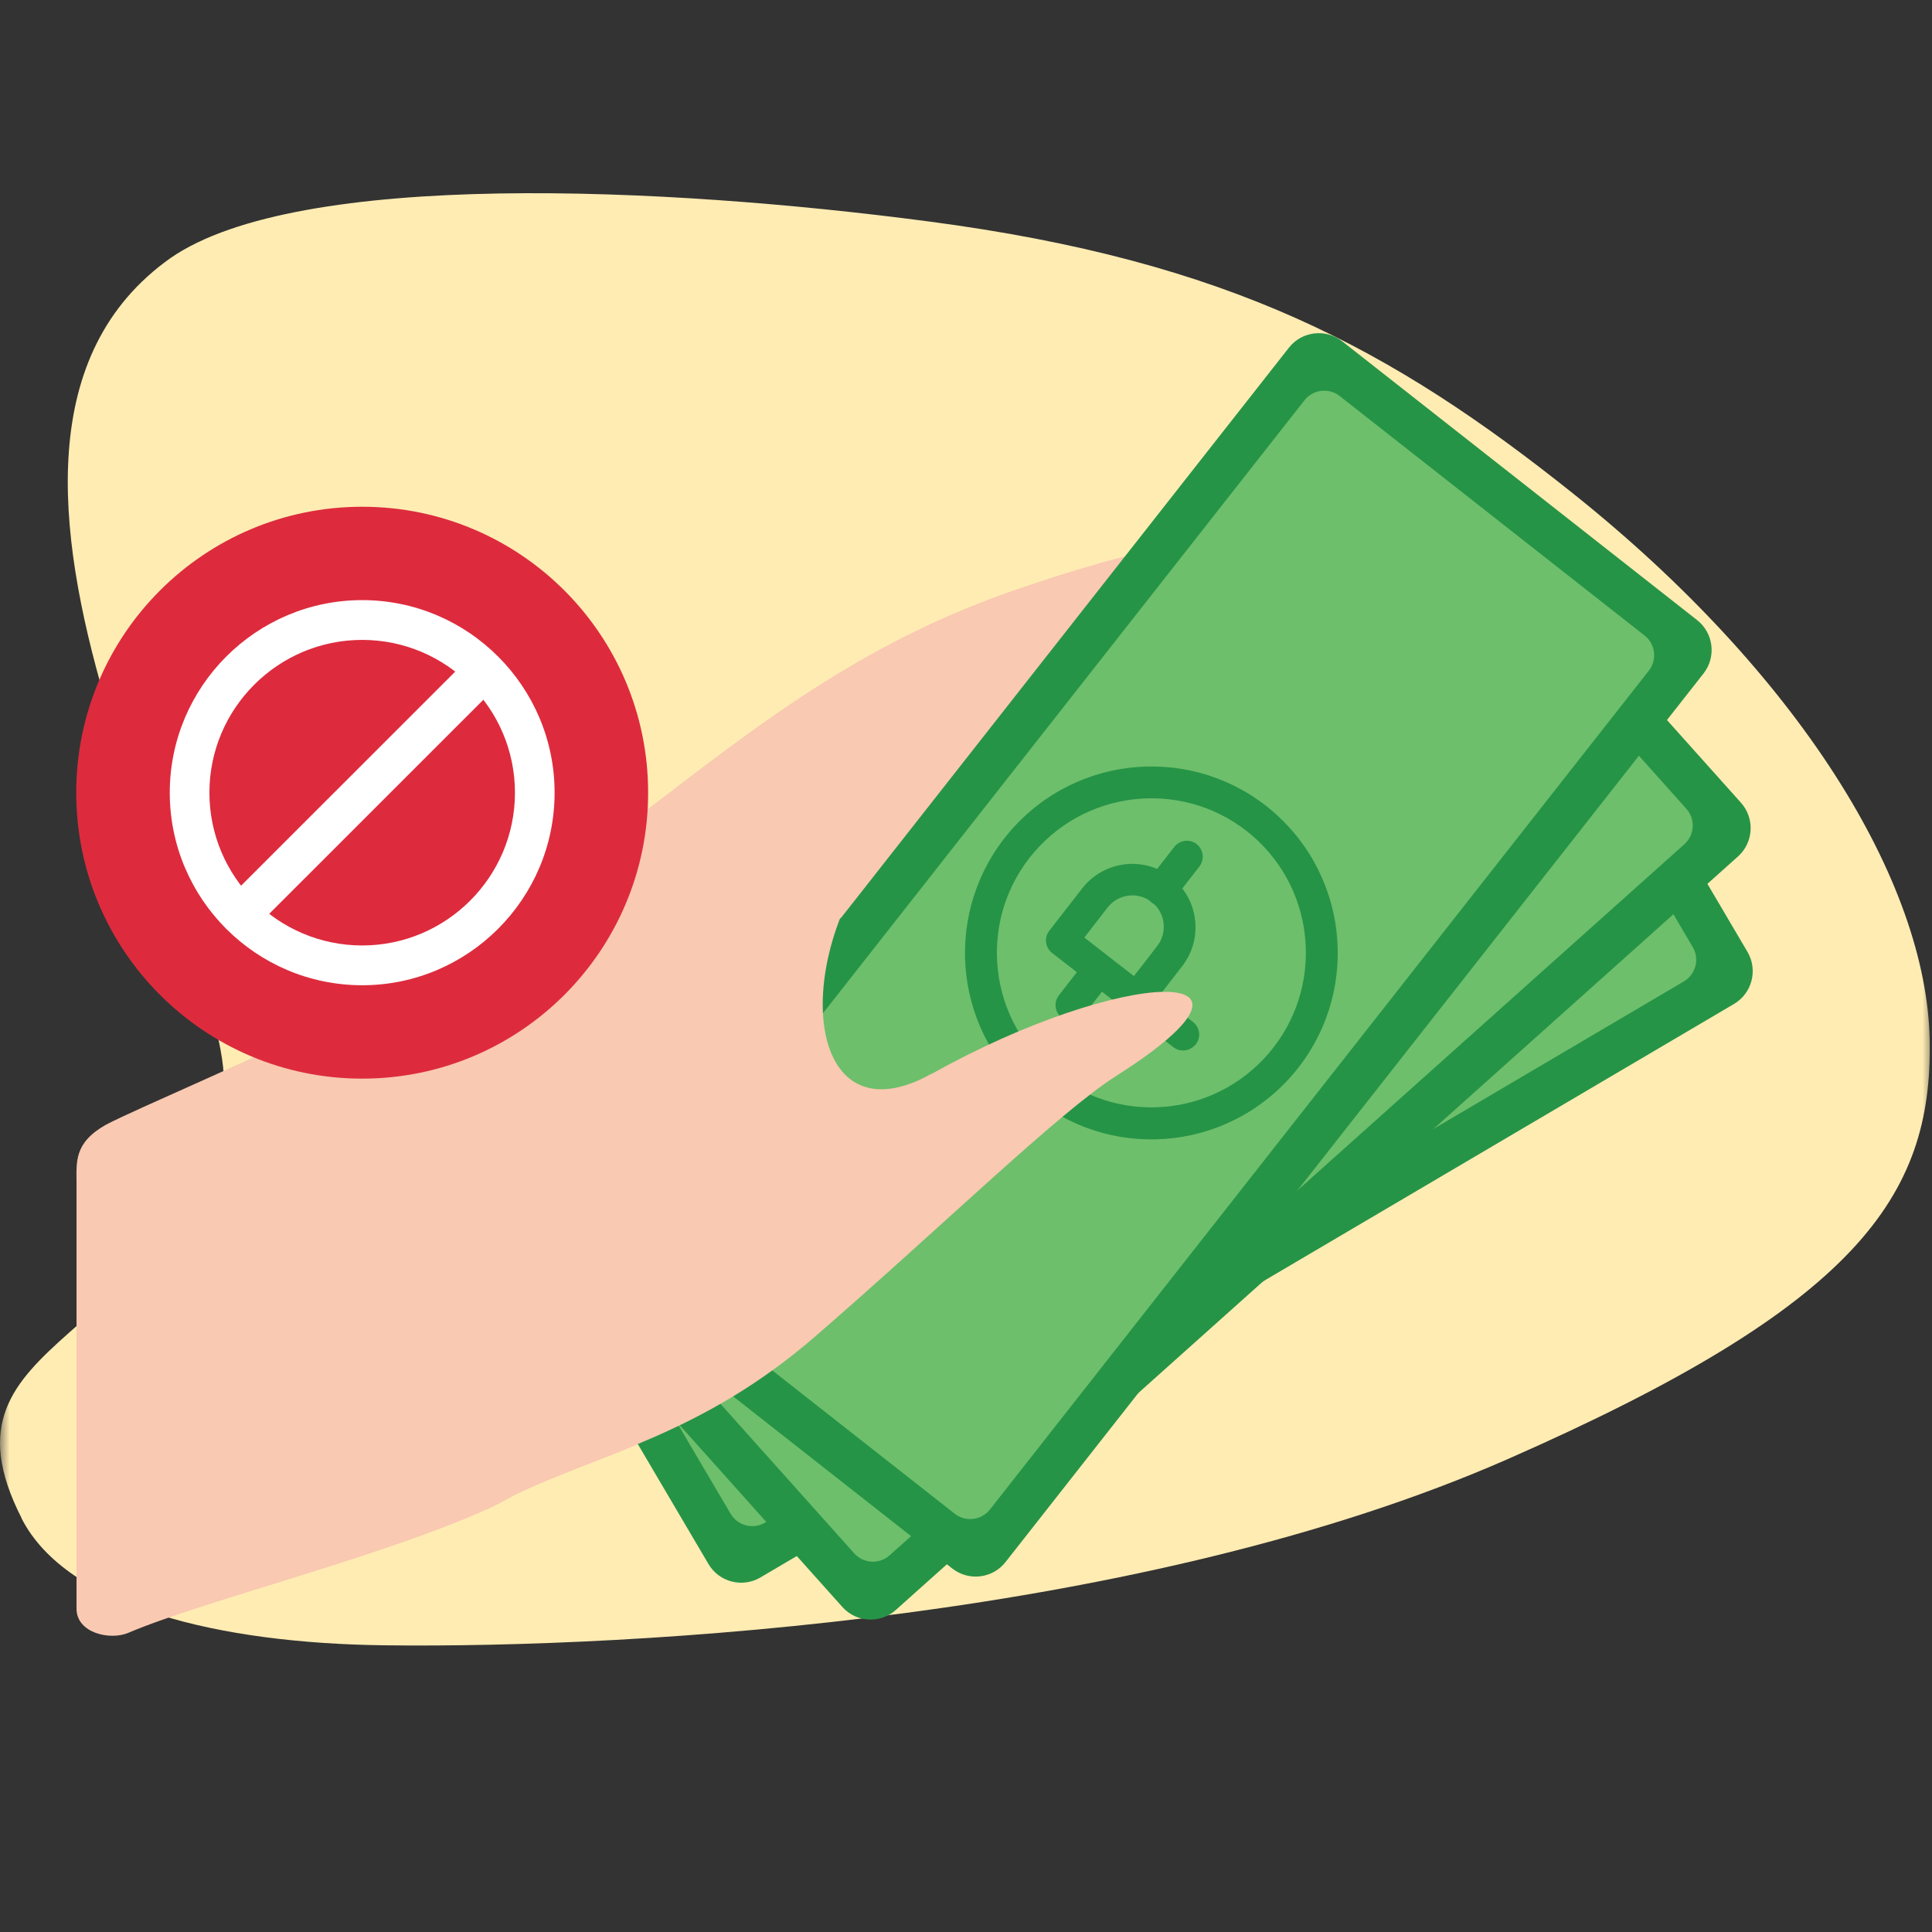 <svg width="100" height="100" viewBox="0 0 100 100" fill="none" xmlns="http://www.w3.org/2000/svg">
<rect x="0" y="0" width="100" height="100" fill="#333333" stroke="none"/>
<mask id="mask0_312_2780" style="mask-type:luminance" maskUnits="userSpaceOnUse" x="0" y="0" width="100" height="100">
<path d="M100 0H0V100H100V0Z" fill="white"/>
</mask>
<g mask="url(#mask0_312_2780)">
<g clip-path="url(#clip0_312_2780)">
<path d="M1.12 78.583C-3.834 68.871 9.14 69.984 11.53 56.717C12.748 49.974 -5.051 23.177 8.832 13.352C15.462 8.767 34.464 9.669 48.032 11.458C63.667 13.51 72.07 18.073 81.451 25.567C93.019 34.813 99.754 45.569 99.882 53.898C100.01 61.948 96.109 67.586 78.039 75.523C59.344 83.739 33.081 85.325 19.874 85.16C11.41 85.055 3.465 83.206 1.112 78.583H1.12Z" fill="#FFECB3"/>
<path d="M56.368 35.903C54.85 36.376 53.452 36.835 52.159 37.301C54.481 35.467 57.09 34.024 59.878 33.031C75.641 26.943 67.591 25.267 52.211 30.664C43.559 33.7 37.847 38.684 31.668 43.299C27.18 46.644 17.371 53.748 17.371 53.748L24.971 52.432C24.971 52.432 25.038 52.507 25.076 52.545C24.783 52.823 24.497 53.094 24.211 53.364C22.956 54.026 21.686 54.695 20.348 55.371C18.935 56.085 18.98 56.972 19.769 57.882C19.37 58.31 19.122 58.581 19.122 58.581L20.077 58.212C22.392 60.415 28.571 62.625 28.571 62.625C29.436 61.963 30.255 61.242 31.014 60.46L25.211 78.132C30.007 75.373 35.704 74.809 42.199 69.187C48.791 63.474 54.812 57.581 57.781 55.702C67.215 49.719 57.999 50.132 48.25 55.589C44.747 57.551 42.868 55.717 42.627 52.673C45.724 51.733 48.934 51.184 52.166 51.019C60.382 50.485 59.262 46.795 49.603 46.644C52.129 46.035 54.707 45.66 57.307 45.509C65.155 44.998 64.486 41.608 56 41.172C58.255 40.33 60.878 39.458 63.982 38.534C72.905 35.858 69.274 31.919 56.383 35.925L56.368 35.903Z" fill="#F9C9B1"/>
<path d="M25.504 58.133L75.906 28.444C76.838 27.895 78.042 28.206 78.592 29.139L90.449 49.268C90.998 50.201 90.691 51.412 89.751 51.965L39.357 81.65C38.424 82.199 37.22 81.888 36.671 80.955L24.814 60.825C24.264 59.893 24.572 58.682 25.511 58.129L25.504 58.133Z" fill="#269447"/>
<path d="M28.094 59.286L75.652 31.272C76.274 30.905 77.07 31.117 77.433 31.732L87.615 49.018C87.981 49.64 87.77 50.436 87.154 50.799L39.596 78.813C38.975 79.179 38.178 78.968 37.816 78.352L27.634 61.066C27.267 60.444 27.479 59.648 28.094 59.286Z" fill="#6DBF6B"/>
<path d="M28.172 62.99L71.765 23.986C72.571 23.264 73.813 23.333 74.535 24.14L90.113 41.55C90.834 42.357 90.77 43.604 89.958 44.331L46.37 83.33C45.564 84.052 44.322 83.983 43.6 83.176L28.023 65.766C27.301 64.959 27.365 63.712 28.177 62.985L28.172 62.99Z" fill="#269447"/>
<path d="M30.937 63.612L72.071 26.808C72.609 26.327 73.431 26.378 73.907 26.91L87.284 41.861C87.766 42.399 87.715 43.221 87.182 43.697L46.048 80.501C45.511 80.983 44.688 80.931 44.212 80.399L30.835 65.448C30.354 64.91 30.405 64.088 30.937 63.612Z" fill="#6DBF6B"/>
<path d="M30.581 63.995L66.715 17.995C67.383 17.143 68.618 16.995 69.47 17.664L87.841 32.095C88.693 32.764 88.847 34.003 88.174 34.86L52.044 80.855C51.376 81.706 50.141 81.854 49.29 81.186L30.918 66.754C30.067 66.086 29.912 64.846 30.586 63.989L30.581 63.995Z" fill="#269447"/>
<path d="M33.419 64.13L67.519 20.719C67.964 20.152 68.783 20.059 69.344 20.5L85.121 32.893C85.689 33.338 85.782 34.157 85.341 34.718L51.241 78.13C50.795 78.697 49.976 78.79 49.415 78.349L33.638 65.956C33.07 65.511 32.977 64.692 33.419 64.13Z" fill="#6DBF6B"/>
<path d="M61.833 54.116C61.54 54.424 61.066 54.461 60.728 54.198L58.337 52.342H58.33L58.322 52.327L54.459 49.328C54.098 49.049 54.03 48.531 54.316 48.17L56.015 45.983C57.127 44.554 59.187 44.291 60.615 45.404C62.043 46.516 62.299 48.576 61.194 50.004L60.006 51.537L61.75 52.898C62.111 53.176 62.179 53.695 61.893 54.056C61.893 54.056 61.855 54.093 61.84 54.116H61.833ZM56.12 48.523L58.691 50.523L59.879 48.989C60.442 48.29 60.33 47.26 59.63 46.704C58.931 46.14 57.909 46.253 57.345 46.952C57.338 46.967 57.323 46.982 57.315 46.99L56.128 48.523H56.12Z" fill="#269447"/>
<path d="M60.698 46.621C60.382 46.952 59.864 46.967 59.533 46.652C59.225 46.358 59.187 45.877 59.45 45.547L60.758 43.863C61.021 43.495 61.54 43.404 61.908 43.667C62.276 43.931 62.367 44.449 62.104 44.818C62.089 44.84 62.074 44.855 62.059 44.878L60.751 46.561C60.751 46.561 60.713 46.606 60.698 46.621Z" fill="#269447"/>
<path d="M56.052 52.597C55.736 52.928 55.21 52.936 54.887 52.62C54.587 52.327 54.549 51.853 54.804 51.522L56.112 49.839C56.383 49.47 56.894 49.388 57.262 49.658C57.631 49.929 57.713 50.447 57.443 50.808C57.435 50.823 57.42 50.831 57.413 50.846L56.105 52.53C56.105 52.53 56.067 52.575 56.052 52.59V52.597Z" fill="#269447"/>
<path d="M66.591 55.972C62.915 59.836 56.812 59.994 52.948 56.318C49.084 52.642 48.934 46.539 52.602 42.675C56.278 38.812 62.382 38.654 66.245 42.329C70.101 46.005 70.259 52.109 66.591 55.972ZM53.797 43.81C50.753 47.012 50.889 52.079 54.091 55.115C57.293 58.16 62.352 58.032 65.396 54.822C68.433 51.62 68.305 46.561 65.11 43.517C61.908 40.48 56.849 40.608 53.805 43.803L53.797 43.81Z" fill="#269447"/>
<path d="M48.235 55.567C41.875 59.13 40.853 50.2 45.326 44.194L45.371 44.134C45.446 44.036 45.521 43.938 45.604 43.84L57.21 29.07C55.654 29.506 53.985 30.032 52.211 30.656C43.559 33.693 37.846 38.676 31.668 43.292C27.842 46.148 24.572 48.869 19.776 51.477C19.408 51.673 19.024 51.876 18.641 52.071C18.243 52.274 17.844 52.485 17.423 52.688C12.628 55.063 7.268 57.295 5.502 58.205C3.811 59.152 3.961 60.152 3.961 61.257V83.266C3.961 84.529 5.697 84.919 6.644 84.514C10.508 82.867 19.791 80.575 25.211 78.117C25.699 77.899 26.173 77.658 26.624 77.38C31.111 75.208 36.328 74.253 42.199 69.172C48.791 63.459 54.812 57.566 57.781 55.687C67.207 49.696 57.991 50.117 48.242 55.574L48.235 55.567Z" fill="#F9C9B1"/>
<path d="M18.747 55.83C26.921 55.83 33.547 49.203 33.547 41.029C33.547 32.855 26.921 26.229 18.747 26.229C10.573 26.229 3.946 32.855 3.946 41.029C3.946 49.203 10.573 55.83 18.747 55.83Z" fill="#DD2B3D"/>
<path d="M18.747 50.996C13.252 50.996 8.787 46.524 8.787 41.029C8.787 35.534 13.26 31.062 18.747 31.062C24.234 31.062 28.706 35.534 28.706 41.029C28.706 46.524 24.234 50.996 18.747 50.996ZM18.747 33.121C14.387 33.121 10.839 36.669 10.839 41.029C10.839 45.389 14.387 48.937 18.747 48.937C23.107 48.937 26.654 45.389 26.654 41.029C26.654 36.669 23.107 33.121 18.747 33.121Z" fill="white"/>
<path d="M24.341 33.984L11.7 46.621L13.156 48.078L25.797 35.441L24.341 33.984Z" fill="white"/>
</g>
</g>
<defs>
<clipPath id="clip0_312_2780">
<rect width="99.89" height="75.167" fill="white" transform="translate(0 10)"/>
</clipPath>
</defs>
</svg>
